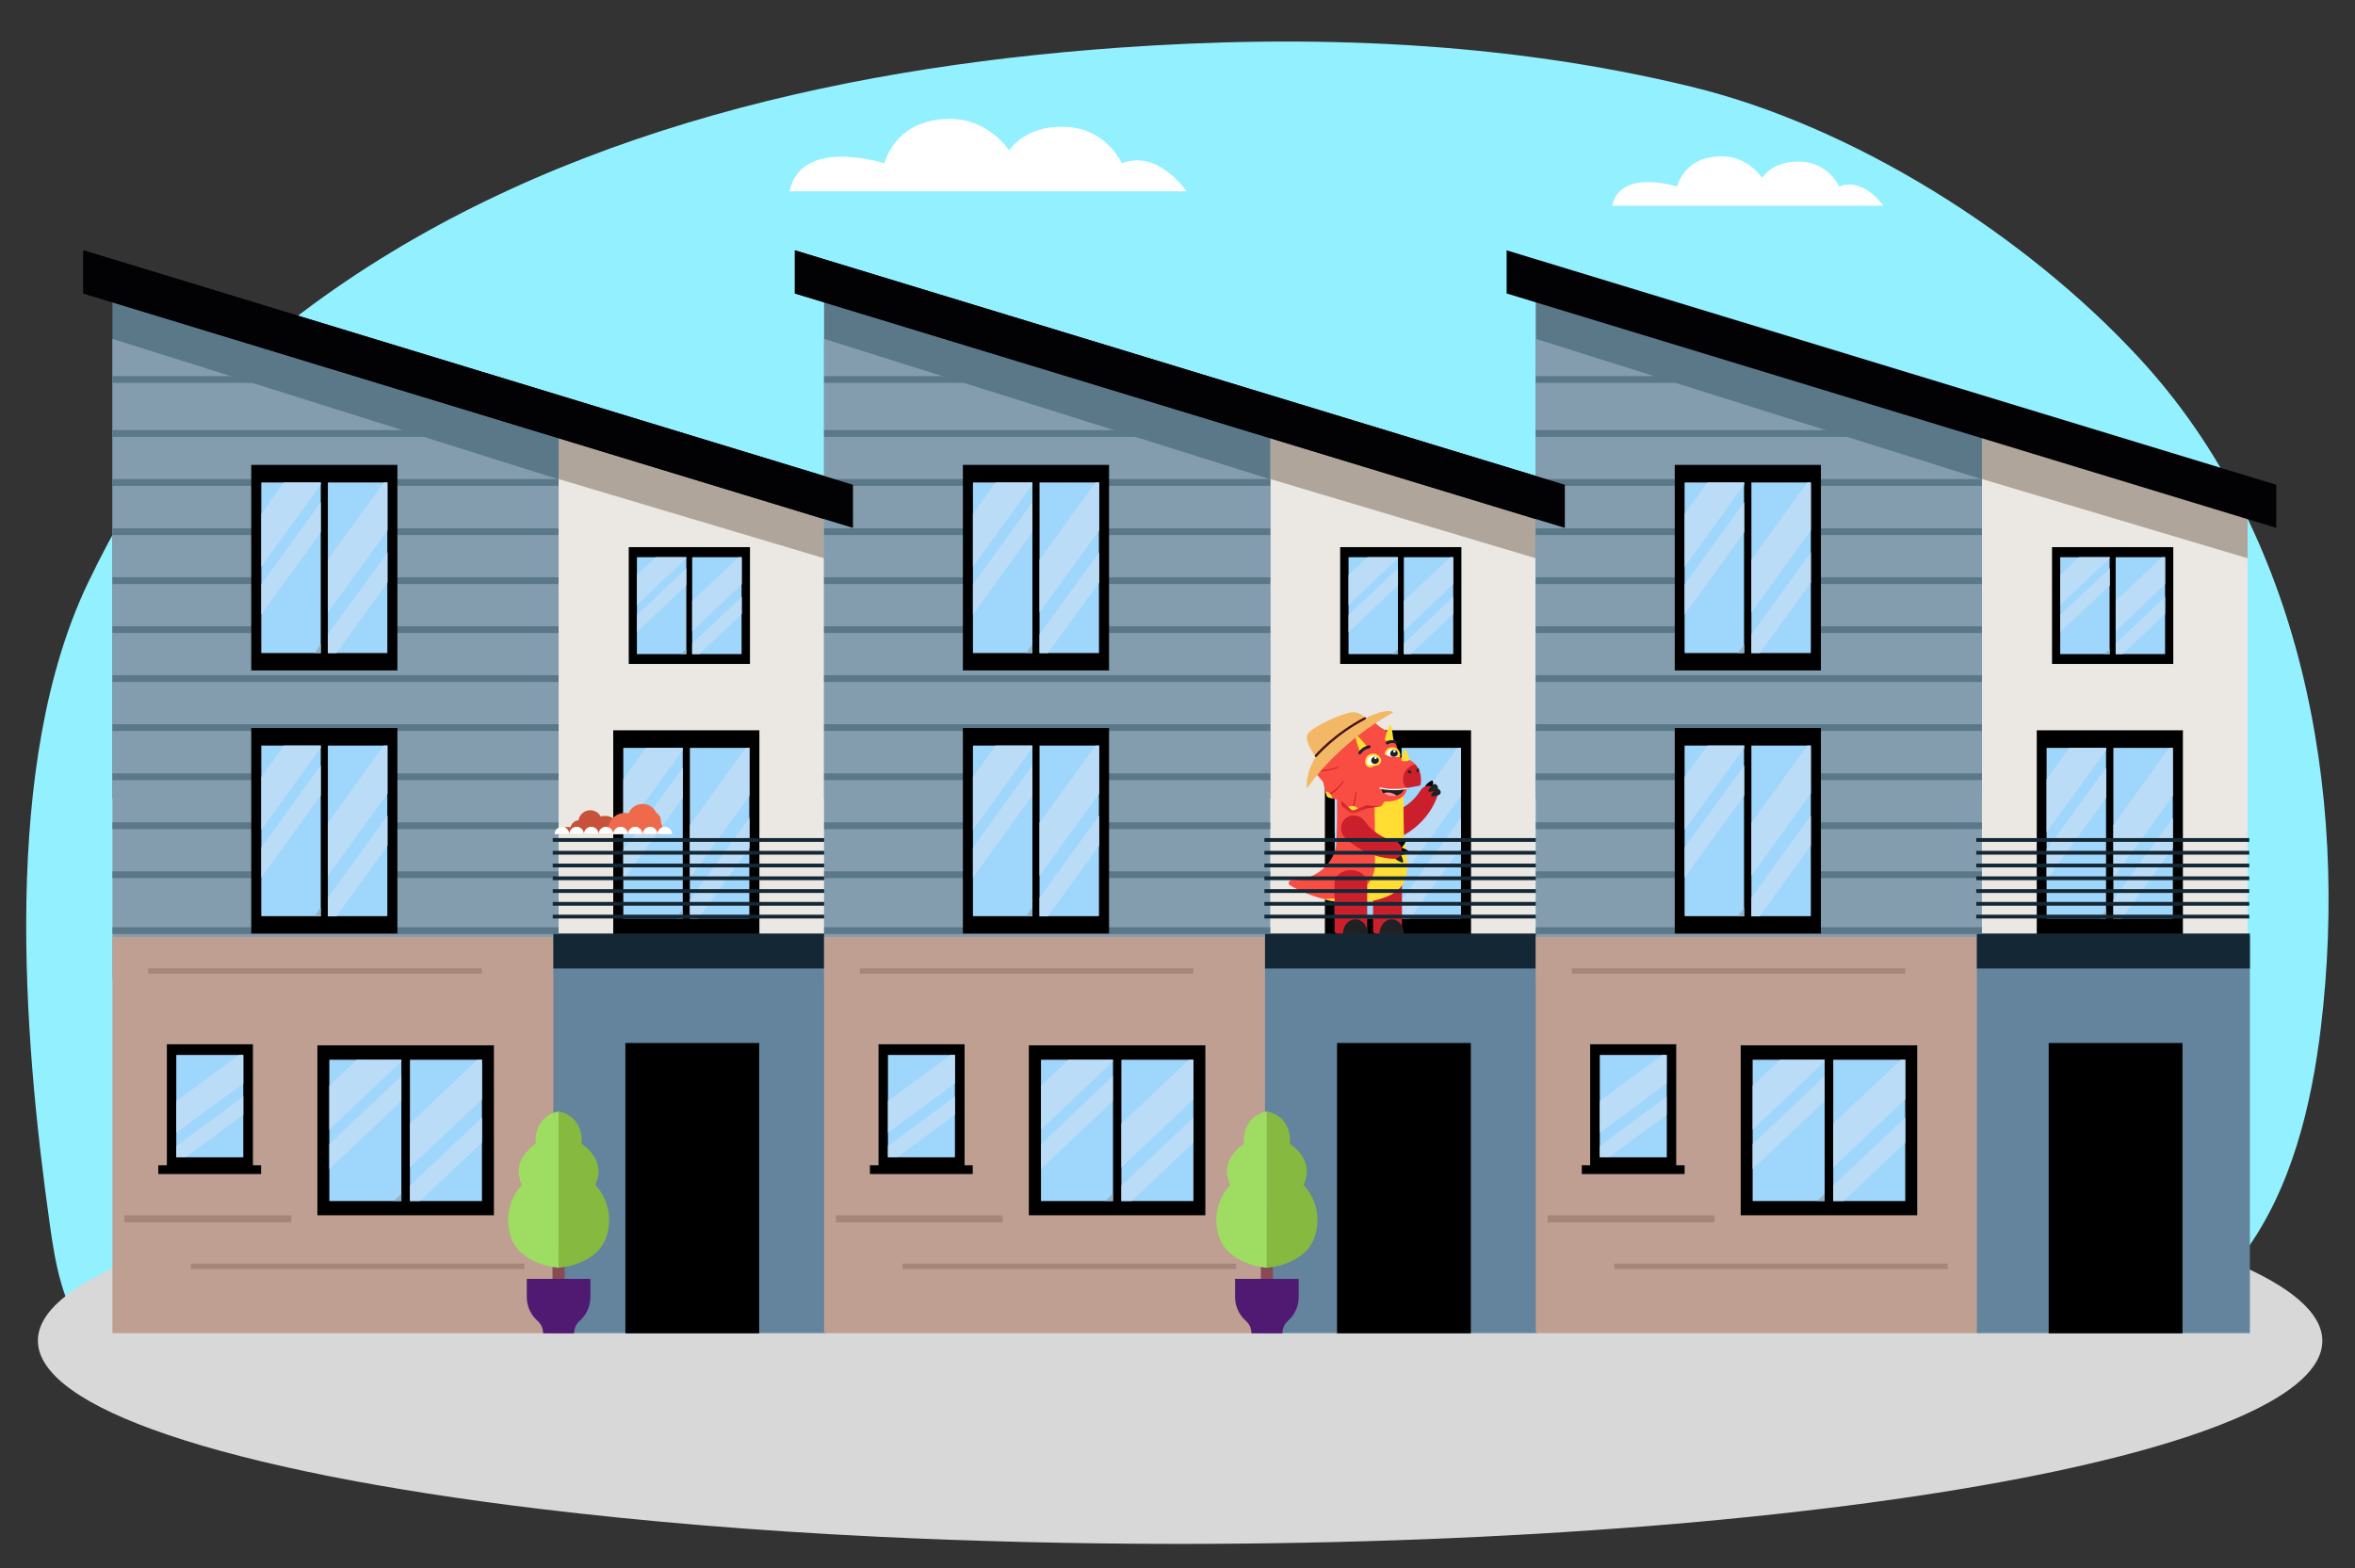 <?xml version="1.0" encoding="utf-8"?>
<!-- Generator: Adobe Illustrator 25.4.1, SVG Export Plug-In . SVG Version: 6.00 Build 0)  -->
<svg version="1.1" id="Layer_1" xmlns="http://www.w3.org/2000/svg" xmlns:xlink="http://www.w3.org/1999/xlink" x="0px" y="0px"
	 viewBox="0 0 1124.8 749.3" style="enable-background:new 0 0 1124.8 749.3;" xml:space="preserve">
<rect x="0" y="0" width="1124.8" height="749.3" fill="#333333" stroke="none"/>
<style type="text/css">
	.st0{fill:#92F0FF;}
	.st1{fill:#D8D8D8;}
	.st2{fill:#FFFFFF;}
	.st3{fill:#AFA59A;}
	.st4{fill:#EBE7E2;}
	.st5{fill:#5B7889;}
	.st6{fill:#839DAF;}
	.st7{fill:#BE9F91;}
	.st8{fill:#63849C;}
	.st9{fill:#9FD6FC;}
	.st10{fill:#BADCF7;}
	.st11{fill:#95B3C6;}
	.st12{fill:#132735;}
	.st13{fill:#FFF792;}
	.st14{fill:none;stroke:#5B7889;stroke-width:3.237;stroke-miterlimit:10;}
	.st15{fill:#A5877A;}
	.st16{fill:#020205;}
	.st17{fill-rule:evenodd;clip-rule:evenodd;}
	.st18{fill-rule:evenodd;clip-rule:evenodd;fill:#CC1F2C;}
	.st19{fill-rule:evenodd;clip-rule:evenodd;fill:#202124;}
	.st20{fill-rule:evenodd;clip-rule:evenodd;fill:#F94C43;}
	.st21{fill-rule:evenodd;clip-rule:evenodd;fill:#FFDD33;}
	.st22{fill-rule:evenodd;clip-rule:evenodd;fill:url(#SVGID_1_);}
	.st23{fill:#FFDD33;}
	.st24{fill:#202124;}
	.st25{fill:#CC1F2C;}
	.st26{fill-rule:evenodd;clip-rule:evenodd;fill:#FC9292;}
	.st27{fill:none;stroke:#CC1F2C;stroke-width:0.621;stroke-miterlimit:10;}
	.st28{fill:#BB0822;}
	.st29{fill-rule:evenodd;clip-rule:evenodd;fill:#FDD728;}
	.st30{fill:#F3B865;}
	.st31{fill:none;stroke:#481113;stroke-width:1.1;stroke-linecap:round;stroke-linejoin:round;stroke-miterlimit:10;}
	.st32{fill:#C6523C;}
	.st33{fill:#EF6A4B;}
	.st34{fill:#894A54;}
	.st35{fill:#9EDC62;}
	.st36{fill:#86B940;}
	.st37{fill:#501A72;}
</style>
<path class="st0" d="M141,693.5c79.2,25.7,166.5,27.9,250.8,28.4c85.4,0.5,170.8,0.1,256.2-3.6c74.2-3.2,148.3-8.8,222-18.3
	c42.4-5.5,72.9-17.4,108.9-38.9c33.4-20,68.4-29,93-62.5c22.6-30.8,32.1-70.3,36.6-107.7c13.6-113.3-9.4-236.4-87-320.1
	C967.4,112.3,885.3,60.2,807.7,41.4C718.4,19.7,625.4,16.3,534,22.8c-138.3,9.9-279.3,43.3-389.7,126.5
	C97.3,184.6,67.1,226.1,42,278.5C0.8,364.6,10.9,493.6,23.9,585.8c2.5,17.8,5.8,36.2,16.2,50.8c9,12.8,22.5,21.6,36.2,29.1
	C97.1,677.2,118.7,686.3,141,693.5z"/>
<path class="st1" d="M1109.2,640.6c0,25.4-54.7,48.4-144.2,65.7c-99.7,19.2-242.6,31.3-401.4,31.3c-49.8,0-97.9-1.2-143.7-3.4
	c-58.5-2.8-113-7.4-161.9-13.3c-74.7-9-136.1-21.2-178.1-35.5c-39.5-13.4-61.8-28.7-61.8-44.9c0-53.5,244.3-97,545.6-97
	C864.9,543.7,1109.2,587.1,1109.2,640.6z"/>
<path class="st2" d="M770,98.3h129.5c0,0-9.2-13.8-21.1-9.2c0,0-4.8-11.3-18.4-11.9c-13.5-0.5-18.4,7.8-18.4,7.8
	s-7.4-11.7-21.8-10.2C804,75.9,801,89.1,801,89.1S773.8,80.4,770,98.3z"/>
<path class="st2" d="M377.1,91.4h189.6c0,0-13.5-20.2-30.9-13.4c0,0-7.1-16.6-26.9-17.4C489.1,59.8,482,71.9,482,71.9
	S471.2,54.8,450,57C426.9,58.7,422.4,78,422.4,78S382.5,65.2,377.1,91.4z"/>
<g>
	<g>
		<polygon class="st3" points="393.6,237.5 393.6,269 173.8,199.7 180.5,175.3 		"/>
	</g>
	<polygon class="st4" points="393.6,266.7 393.6,582.7 180.5,582.7 180.5,203.1 	"/>
	<polygon class="st5" points="266.8,208.5 266.8,381.5 53.7,381.5 53.7,141.3 	"/>
	<polygon class="st6" points="266.8,229 266.8,467.9 53.7,467.9 53.7,161.9 	"/>
	<rect x="53.7" y="447.6" class="st7" width="213.1" height="189.3"/>
	<rect x="264.3" y="447.6" class="st8" width="130.4" height="189.3"/>
	<g>
		<rect x="300.3" y="261.4" width="57.9" height="55.8"/>
		<g>
			<rect x="304.2" y="266.2" class="st9" width="23.6" height="46.3"/>
			<rect x="330.6" y="266.2" class="st9" width="23.6" height="46.3"/>
			<g>
				<polygon class="st10" points="327.8,266.2 327.8,266.7 304.2,289.1 304.2,274.7 313.2,266.2 				"/>
			</g>
			<g>
				<polygon class="st10" points="354.3,266.2 354.3,279.1 330.6,301.5 330.6,287.1 352.8,266.2 				"/>
			</g>
			<g>
				<polygon class="st10" points="304.2,293.8 327.8,271.5 327.8,279.7 304.2,302 				"/>
			</g>
			<g>
				<polygon class="st11" points="325.3,312.5 327.8,310.1 327.8,312.5 				"/>
				<polygon class="st10" points="354.3,285.1 354.3,293.3 334,312.5 330.6,312.5 330.6,307.4 				"/>
			</g>
		</g>
	</g>
	<g>
		<rect x="151.6" y="499.4" width="84.3" height="81.2"/>
		<g>
			<rect x="157.3" y="506.3" class="st9" width="34.4" height="67.5"/>
			<rect x="195.8" y="506.3" class="st9" width="34.4" height="67.5"/>
			<g>
				<polygon class="st10" points="191.7,506.3 191.7,507.1 157.3,539.7 157.3,518.7 170.4,506.3 				"/>
			</g>
			<g>
				<polygon class="st10" points="230.2,506.3 230.2,525.2 195.8,557.7 195.8,536.8 228,506.3 				"/>
			</g>
			<g>
				<polygon class="st10" points="157.3,546.6 191.7,514.1 191.7,526 157.3,558.5 				"/>
			</g>
			<g>
				<polygon class="st11" points="188,573.8 191.7,570.3 191.7,573.8 				"/>
				<polygon class="st10" points="230.2,533.9 230.2,545.9 200.6,573.8 195.8,573.8 195.8,566.4 				"/>
			</g>
		</g>
	</g>
	<g>
		<rect x="292.9" y="348.9" width="69.8" height="98.2"/>
		<g>
			<rect x="297.7" y="357.3" class="st9" width="28.4" height="81.5"/>
			<rect x="329.5" y="357.3" class="st9" width="28.4" height="81.5"/>
			<g>
				<polygon class="st10" points="326.1,357.3 326.1,358.3 297.7,397.6 297.7,372.3 308.5,357.3 				"/>
			</g>
			<g>
				<polygon class="st10" points="358,357.3 358,380.2 329.5,419.4 329.5,394.2 356.2,357.3 				"/>
			</g>
			<g>
				<polygon class="st10" points="297.7,405.9 326.1,366.7 326.1,381.1 297.7,420.4 				"/>
			</g>
			<g>
				<polygon class="st11" points="323.1,438.8 326.1,434.6 326.1,438.8 				"/>
				<polygon class="st10" points="358,390.7 358,405.1 333.5,438.8 329.5,438.8 329.5,429.9 				"/>
			</g>
		</g>
	</g>
	<rect x="264.3" y="446" class="st12" width="130.4" height="16.7"/>
	<rect x="298.7" y="498.3" width="63.9" height="138.7"/>
	<g>
		<rect x="79.7" y="498.9" width="41.1" height="58.8"/>
		<rect x="75.6" y="556.7" width="49.1" height="4.2"/>
		<rect x="100.2" y="504" class="st8" width="0" height="48.9"/>
		<rect x="100.2" y="504" class="st13" width="0" height="16.1"/>
		<g>
			<rect x="84.2" y="504" class="st9" width="32" height="48.9"/>
			<g>
				<polygon class="st10" points="116.2,504 116.2,517.6 84.2,541.2 84.2,526 114.2,504 				"/>
			</g>
			<g>
				<polygon class="st10" points="116.2,523.9 116.2,532.6 88.8,552.8 84.2,552.8 84.2,547.5 				"/>
			</g>
		</g>
	</g>
	<line class="st14" x1="53.7" y1="181.3" x2="150.2" y2="181.3"/>
	<line class="st14" x1="53.7" y1="207.1" x2="266.8" y2="207.1"/>
	<line class="st14" x1="53.7" y1="230.5" x2="266.8" y2="230.5"/>
	<line class="st14" x1="53.7" y1="254" x2="266.8" y2="254"/>
	<line class="st14" x1="53.7" y1="277.4" x2="266.8" y2="277.4"/>
	<line class="st14" x1="53.7" y1="300.8" x2="266.8" y2="300.8"/>
	<line class="st14" x1="53.7" y1="324.2" x2="266.8" y2="324.2"/>
	<line class="st14" x1="53.7" y1="347.6" x2="266.8" y2="347.6"/>
	<line class="st14" x1="53.7" y1="371.1" x2="266.8" y2="371.1"/>
	<line class="st14" x1="53.7" y1="394.5" x2="266.8" y2="394.5"/>
	<line class="st14" x1="53.7" y1="417.9" x2="266.8" y2="417.9"/>
	<line class="st14" x1="53.7" y1="444.6" x2="266.8" y2="444.6"/>
	<g>
		<rect x="120" y="222.1" width="69.8" height="98.2"/>
		<g>
			<rect x="124.8" y="230.5" class="st9" width="28.4" height="81.5"/>
			<rect x="156.6" y="230.5" class="st9" width="28.4" height="81.5"/>
			<g>
				<polygon class="st10" points="153.2,230.5 153.2,231.5 124.8,270.8 124.8,245.5 135.6,230.5 				"/>
			</g>
			<g>
				<polygon class="st10" points="185.1,230.5 185.1,253.4 156.6,292.6 156.6,267.4 183.3,230.5 				"/>
			</g>
			<g>
				<polygon class="st10" points="124.8,279.2 153.2,239.9 153.2,254.3 124.8,293.6 				"/>
			</g>
			<g>
				<polygon class="st11" points="150.2,312 153.2,307.8 153.2,312 				"/>
				<polygon class="st10" points="185.1,263.9 185.1,278.3 160.7,312 156.6,312 156.6,303.1 				"/>
			</g>
		</g>
	</g>
	<g>
		<rect x="120" y="347.8" width="69.8" height="98.2"/>
		<g>
			<rect x="124.8" y="356.2" class="st9" width="28.4" height="81.5"/>
			<rect x="156.6" y="356.2" class="st9" width="28.4" height="81.5"/>
			<g>
				<polygon class="st10" points="153.2,356.2 153.2,357.2 124.8,396.5 124.8,371.2 135.6,356.2 				"/>
			</g>
			<g>
				<polygon class="st10" points="185.1,356.2 185.1,379.1 156.6,418.4 156.6,393.1 183.3,356.2 				"/>
			</g>
			<g>
				<polygon class="st10" points="124.8,404.9 153.2,365.6 153.2,380 124.8,419.3 				"/>
			</g>
			<g>
				<polygon class="st11" points="150.2,437.8 153.2,433.5 153.2,437.8 				"/>
				<polygon class="st10" points="185.1,389.6 185.1,404 160.7,437.8 156.6,437.8 156.6,428.9 				"/>
			</g>
		</g>
	</g>
	<rect x="70.8" y="462.6" class="st15" width="159.3" height="2.6"/>
	<rect x="91.2" y="603.7" class="st15" width="159.3" height="2.6"/>
	<rect x="59.4" y="580.6" class="st15" width="79.7" height="3.4"/>
	<polygon class="st16" points="407.4,231.6 407.4,252.2 39.8,140.2 39.8,119.6 	"/>
	<g>
		<rect x="264" y="400.4" class="st12" width="130.4" height="1.8"/>
		<rect x="264" y="406.5" class="st12" width="130.4" height="1.8"/>
		<rect x="264" y="412.6" class="st12" width="130.4" height="1.8"/>
		<rect x="264" y="418.7" class="st12" width="130.4" height="1.8"/>
		<rect x="264" y="424.8" class="st12" width="130.4" height="1.8"/>
		<rect x="264" y="430.9" class="st12" width="130.4" height="1.8"/>
		<rect x="264" y="437" class="st12" width="130.4" height="1.8"/>
	</g>
</g>
<g>
	<g>
		<polygon class="st3" points="733.5,237.5 733.5,269 513.7,199.7 520.4,175.3 		"/>
	</g>
	<polygon class="st4" points="733.5,266.7 733.5,582.7 520.4,582.7 520.4,203.1 	"/>
	<polygon class="st5" points="606.7,208.5 606.7,381.5 393.6,381.5 393.6,141.3 	"/>
	<polygon class="st6" points="606.7,229 606.7,467.9 393.6,467.9 393.6,161.9 	"/>
	<rect x="393.6" y="447.6" class="st7" width="213.1" height="189.3"/>
	<rect x="604.2" y="447.6" class="st8" width="130.4" height="189.3"/>
	<g>
		<rect x="640.1" y="261.4" width="57.9" height="55.8"/>
		<g>
			<rect x="644.1" y="266.2" class="st9" width="23.6" height="46.3"/>
			<rect x="670.5" y="266.2" class="st9" width="23.6" height="46.3"/>
			<g>
				<polygon class="st10" points="667.7,266.2 667.7,266.7 644.1,289.1 644.1,274.7 653.1,266.2 				"/>
			</g>
			<g>
				<polygon class="st10" points="694.1,266.2 694.1,279.1 670.5,301.5 670.5,287.1 692.7,266.2 				"/>
			</g>
			<g>
				<polygon class="st10" points="644.1,293.8 667.7,271.5 667.7,279.7 644.1,302 				"/>
			</g>
			<g>
				<polygon class="st11" points="665.2,312.5 667.7,310.1 667.7,312.5 				"/>
				<polygon class="st10" points="694.1,285.1 694.1,293.3 673.8,312.5 670.5,312.5 670.5,307.4 				"/>
			</g>
		</g>
	</g>
	<g>
		<rect x="491.4" y="499.4" width="84.3" height="81.2"/>
		<g>
			<rect x="497.2" y="506.3" class="st9" width="34.4" height="67.5"/>
			<rect x="535.6" y="506.3" class="st9" width="34.4" height="67.5"/>
			<g>
				<polygon class="st10" points="531.5,506.3 531.5,507.1 497.2,539.7 497.2,518.7 510.3,506.3 				"/>
			</g>
			<g>
				<polygon class="st10" points="570,506.3 570,525.2 535.6,557.7 535.6,536.8 567.9,506.3 				"/>
			</g>
			<g>
				<polygon class="st10" points="497.2,546.6 531.5,514.1 531.5,526 497.2,558.5 				"/>
			</g>
			<g>
				<polygon class="st11" points="527.9,573.8 531.5,570.3 531.5,573.8 				"/>
				<polygon class="st10" points="570,533.9 570,545.9 540.5,573.8 535.6,573.8 535.6,566.4 				"/>
			</g>
		</g>
	</g>
	<g>
		<rect x="632.8" y="348.9" width="69.8" height="98.2"/>
		<g>
			<rect x="637.5" y="357.3" class="st9" width="28.4" height="81.5"/>
			<rect x="669.4" y="357.3" class="st9" width="28.4" height="81.5"/>
			<g>
				<polygon class="st10" points="666,357.3 666,358.3 637.5,397.6 637.5,372.3 648.4,357.3 				"/>
			</g>
			<g>
				<polygon class="st10" points="697.8,357.3 697.8,380.2 669.4,419.4 669.4,394.2 696.1,357.3 				"/>
			</g>
			<g>
				<polygon class="st10" points="637.5,405.9 666,366.7 666,381.1 637.5,420.4 				"/>
			</g>
			<g>
				<polygon class="st11" points="663,438.8 666,434.6 666,438.8 				"/>
				<polygon class="st10" points="697.8,390.7 697.8,405.1 673.4,438.8 669.4,438.8 669.4,429.9 				"/>
			</g>
		</g>
	</g>
	<g>
		<g>
			<g>
				<g>
					<path class="st17" d="M683.7,376.9c-0.2,0.2-0.4,0.4-0.8,0.5c-0.6,0.1-1.1,0-1.6-0.3c-0.4-0.2-0.7-0.5-0.7-0.9
						c0-0.2,0.1-0.5,0.2-0.7c0.4-0.7,1-1.3,1.7-1.8c0.3-0.2,1.3-1,1.7-0.7c0.6,0.4,0.1,2,0,2.4C684.1,375.9,684.1,376.5,683.7,376.9
						z"/>
					<path class="st18" d="M660.7,395.2l0,0.1c0.8,4,5.4,6.1,9.1,4.1c7.7-4.1,13.6-10.7,16.5-18.4c1.9-4.8-5.1-7.8-7.8-3.4
						c-3.1,5-7.9,8.7-13.5,10.5C662,389.1,660.1,392.1,660.7,395.2L660.7,395.2z"/>
					<path class="st18" d="M657.4,446.2h12.2v-24.4c0-3.4-3.1-6.1-6.9-6.1l0,0c-3.8,0-6.9,2.7-6.9,6.1v23
						C655.8,445.5,656.5,446.2,657.4,446.2z"/>
					<path class="st19" d="M669.6,442.4c-1-1.9-2.9-3.2-4.9-3.2c-3.2,0-5.8,3.1-5.8,7h11.6C670.6,444.8,670.2,443.5,669.6,442.4z"/>
					<path class="st20" d="M669.7,385v31.2c0,0.5,0,1-0.1,1.5c-0.4,3.2-2,6.2-4.4,8.3c-2.5,2.2-5.6,3.3-8.8,4
						c-5.1,1-10.2,1.3-15.3,0.9c-2.4-0.2-5.1-0.4-7.4-1.1c-0.3-0.1-0.7-0.1-1-0.2h0c-5.1-1.2-10.7-3.3-16.5-6.6v0
						c-1.3-0.8-0.7-2.5,1-2.5h0c10.7,0,19.5-7.2,21-16.5c0.2-1.5,0.4-11.5,0.4-13v-8.6l0.3-0.8l-0.3-1.6v-4.8c0-0.3,0-0.7,0-1
						c0-0.7,0.2-1.3,0.3-2c0.1-0.3,0.1-0.6,0.3-1c0.6-1.7,1.5-3.2,2.7-4.5c0.5-0.6,1-1,1.6-1.5c2.7-2.2,6.1-3.3,9.5-3.3
						c4.8,0,8.3-0.4,12.8,0.9c0.3,0.1,0.6,0.2,1,0.3C673.9,365.8,669.8,379,669.7,385z"/>
					<path class="st21" d="M645.6,427.1c1.9-0.5,3.7-1.4,5.3-2.5h0c0,0,0,0,0,0c3.5-2.7,5.8-6.9,5.8-11.5v-16.2l-0.3-19.8
						c3.7,1.3,8.8,0.8,13.9,0.9c0,0,0,21.5,0.5,24.1c3.6,16.9,0.4,24.1-12.1,27.5c-0.1,0-0.2,0.1-0.4,0.1c-0.4,0.1-1.7,0.5-2.5,0.6
						c-5.6,1-11.2,1.3-16.8,0.6c-2.3-0.3-4.6-0.6-6.8-1.3C638.3,429.5,643.1,427.8,645.6,427.1z"/>
					<g>
						<path class="st17" d="M671.3,401.9c-0.4-0.7-4.1,0.4-4.1,0.4l1.9,3.1C669.1,405.3,671.6,402.6,671.3,401.9z"/>
						<path class="st17" d="M672.9,407c0-0.9-3.9-2.2-3.9-2.2l-0.2,3.8C668.8,408.6,672.9,407.9,672.9,407z"/>
						<path class="st19" d="M670.1,412c0.6-0.5-1.2-4-1.2-4l-2.6,2.2C666.2,410.3,669.5,412.5,670.1,412z"/>
						<path class="st18" d="M643.7,390.3c2.7-1.5,6.2-0.6,8.1,2c3.5,4.8,8.6,8.2,14.3,9.6c5.1,1.2,4.4,8.7-0.8,8.4
							c-8.3-0.5-16.5-4-22.8-10c-3.1-2.9-2.5-7.9,1.1-9.9L643.7,390.3L643.7,390.3z"/>
					</g>
					<path class="st18" d="M639.2,446.2h13.8v-24.4c0-3.4-3.5-6.1-7.8-6.1l0,0c-4.3,0-7.8,2.7-7.8,6.1v23
						C637.4,445.5,638.2,446.2,639.2,446.2z"/>
					<path class="st19" d="M652.3,442.4c-1-1.9-2.9-3.2-5-3.2c-3.2,0-5.9,3.1-5.9,7h11.8C653.3,444.8,652.9,443.5,652.3,442.4z"/>
					<g>
						<g>
							<path class="st20" d="M669.8,374.7c0,0.6-0.3,1.2-0.8,1.5l-5,2.9c-0.2,0.1-0.4,0.3-0.6,0.5l-3.1,4.9
								c-0.3,0.5-0.9,0.8-1.5,0.7l-5.8-0.6c-0.3,0-0.5,0-0.8,0.1l-5.4,2.2c-0.6,0.2-1.2,0.1-1.7-0.3l-4.6-4.1l-4.3-1.1l-1.6-0.6
								c-0.6-0.2-1-0.6-1.1-1.2l-0.6-1.6l-0.8-3.9c-0.1-0.3-0.2-0.5-0.3-0.7l-2.6-3.1l-1-1.5c-0.4-0.5-0.5-1-0.2-1.6l0.6-1.7
								l1.6-3.7c0.1-0.2,0.1-0.5,0.1-0.8l-0.3-4l0.1-1.8c0-0.6,0.1-1.2,0.7-1.5l1.5-0.9l3.4-2c0.2-0.1,0.4-0.3,0.6-0.5l2.1-3.4
								l1.2-1.3c0.3-0.5,0.8-0.9,1.4-0.8l1.7,0l4,0.4c0.3,0,0.5,0,0.8-0.1l3.7-1.5l1.7-0.6c0.6-0.2,1.1-0.1,1.6,0.3l1.4,1.2l2.9,2.6
								c0.3,0.2,0.5,0.4,0.9,0.6l0,0c4.5,2.3,7.3,6.7,8.1,11.7L669.8,374.7z"/>
							
								<linearGradient id="SVGID_1_" gradientUnits="userSpaceOnUse" x1="5606.286" y1="-1378.845" x2="5611.338" y2="-1397.803" gradientTransform="matrix(0.99 -0.138 0.138 0.99 -4713.976 2542.512)">
								<stop  offset="0.584" style="stop-color:#F94C43"/>
								<stop  offset="1" style="stop-color:#CC1F2C"/>
							</linearGradient>
							<path class="st22" d="M659.3,385.2c0,0.1-6.2-0.5-6.2-0.5c-0.3,0-0.5,0-0.8,0.1l-5.4,2.2c-0.6,0.2-1.2,0.1-1.7-0.3l-4.6-4.1
								l0.3,2.4l3.2,2.9c0.7,0.6,1.6,0.9,2.5,0.8c0.3,0,0.5-0.1,0.7-0.2l5.4-2.2h0h0C652.9,386.2,659.7,385.3,659.3,385.2z"/>
							<path class="st20" d="M657.7,379.1c-1.9-1.4-18.5,0-19,3l2,0.5l3.3,2.9l1.5,1.1c0.5,0.4,0.9,0.5,1.5,0.2l1.7-0.5l3.7-1.5
								c0.2-0.1,0.5-0.1,0.8-0.1l6.2,0.6C659.5,385.3,658.4,379.7,657.7,379.1z"/>
							<path class="st20" d="M670.5,380c-2,2.1-6.1,4.1-14.5,2.1l-0.9-9.6l15.6,1.1c0,0,1.4,2.6,1.3,3.1
								C671.8,378,671.3,379.1,670.5,380z"/>
							<g id="eye_front_00000060711870425872835120000006865379040190406298_">
								<g>
									<path class="st2" d="M663.9,362.9c0.1,0,0.3-0.1,0.4-0.1c0.3-0.1,0.7-0.2,1-0.3c0.3-0.1,0.7-0.1,1,0c0.1,0,0.3,0,0.4,0
										c0.1,0,0.2,0,0.3-0.1c0.9-0.2,1.5-1.1,1.4-2.1l0,0c-0.3-1.8-1.9-3.1-3.8-2.8l-0.1,0c-1.8,0.3-3,2-2.8,3.8l0,0
										c0.1,0.9,1,1.6,1.9,1.6C663.7,362.9,663.8,362.9,663.9,362.9z"/>
									<g>
										<path class="st23" d="M664.6,357.9c1.6-0.2,3,0.9,3.2,2.4l0,0c0.1,0.7-0.4,1.3-1,1.5c-0.1,0-0.1,0-0.2,0
											c-0.1,0-0.2,0-0.3,0c-0.4,0-0.8,0-1.2,0s-0.8,0.1-1.1,0.3c-0.1,0-0.2,0.1-0.3,0.1c-0.1,0-0.1,0-0.2,0
											c-0.7,0-1.3-0.5-1.4-1.2l0,0c-0.2-1.5,0.9-3,2.4-3.2C664.6,357.9,664.6,357.9,664.6,357.9 M664.5,357c0,0-0.1,0-0.1,0
											c-2,0.3-3.4,2.3-3.2,4.3l0,0v0v0c0.2,1.2,1.2,2,2.4,2c0.1,0,0.2,0,0.3,0c0.2,0,0.3-0.1,0.5-0.1c0.3-0.1,0.6-0.2,0.9-0.2
											c0.3,0,0.6-0.1,1,0c0.2,0,0.3,0,0.5,0c0.1,0,0.2,0,0.3-0.1c1.1-0.3,1.9-1.4,1.7-2.6v0v0l0,0
											C668.5,358.1,666.6,356.7,664.5,357L664.5,357L664.5,357z"/>
									</g>
								</g>
								<path class="st24" d="M664,360.3c0.1,0.9,1.1,1.4,2,1.3c0.9-0.1,1.8-0.9,1.6-1.8c-0.1-1-1.1-1.7-2.1-1.6
									C664.6,358.4,663.9,359.3,664,360.3z"/>
								<ellipse class="st2" cx="666" cy="358.9" rx="0.6" ry="0.6"/>
							</g>
							<path class="st19" d="M670.8,375.7c0.3,1.9-1.4,3.7-3.8,4.4c-0.4,0.1-0.8,0-1.2,0.1c-2,0.3-3.8-0.1-4.9-1.1
								c-0.6-0.5-0.9-1.1-1-1.9c-0.3-2.1,1.9-4.2,4.9-4.7C667.8,372.1,670.5,373.6,670.8,375.7z"/>
							<path class="st20" d="M677.6,374.9c-1,0.2-3.1,1.1-5.9,1.5l-0.2,0.2c-5.5,0.8-10.5,0.1-12.3-0.1l-2,1.4l2.6-18.4l2.4,1.3
								c1,0.5,2,0.8,3.1,0.8c2.5,0,7.3,0.3,9.9,2.8c0.3,0.3,0.6,0.6,0.8,0.9c3.3,3.8,2.4,8,2.2,9.4
								C678.1,374.9,677.9,374.8,677.6,374.9z"/>
							<path class="st18" d="M677.9,375.4l-6.3,1.1c-0.7-0.9-1.2-2.1-1.4-3.3c-0.5-3.8,2-7.3,5.8-8c3.3,3.8,2.8,8.1,2.5,9.5
								C678.5,375.1,678.2,375.3,677.9,375.4z"/>
							<path class="st21" d="M673.1,363c0,0.8-3.7,1-3.8,0.2c0,0,0.9-5.1,1.8-5.2C671.9,357.9,673.1,363,673.1,363z"/>
							<path class="st21" d="M665.5,353.4c0,0.8-4.1,0.9-4.1,0c0,0,1.6-7.1,2.5-7.1C664.8,346.3,665.5,353.4,665.5,353.4z"/>
							<path class="st21" d="M647.7,351.4c0.8-0.4,5.3,5.3,5.3,5.3c0.3,0.7-3.3,2.5-3.7,1.8C649.3,358.5,646.8,351.8,647.7,351.4z"
								/>
							<path class="st2" d="M659.3,376.2c2.1,0.5,4.2,0.7,6.3,0.7c2.1,0,4.3-0.1,6.3-0.5c0.1,0,0.3,0.1,0.3,0.2
								c0,0.1-0.1,0.3-0.2,0.3c-2.1,0.4-4.3,0.7-6.5,0.6c-2.2,0-4.3-0.2-6.5-0.7c-0.2,0-0.3-0.2-0.2-0.4
								C658.9,376.3,659.1,376.2,659.3,376.2C659.3,376.2,659.3,376.2,659.3,376.2z"/>
							<path class="st25" d="M628.3,367.8c0.9,0.2,1.8,0.2,2.7,0.1c0.9,0,1.8-0.1,2.7-0.2c0.9-0.1,1.8-0.3,2.7-0.5s1.8-0.5,2.6-0.9
								c0.1,0,0.3,0,0.3,0.1c0,0.1,0,0.3-0.1,0.3c-0.9,0.4-1.8,0.7-2.7,0.9c-0.9,0.2-1.8,0.4-2.8,0.6c-0.9,0.1-1.9,0.2-2.8,0.3
								c-1,0-1.9,0-2.8-0.1c-0.2,0-0.3-0.2-0.3-0.4C627.9,367.9,628.1,367.8,628.3,367.8C628.2,367.8,628.2,367.8,628.3,367.8
								L628.3,367.8z"/>
							<path class="st25" d="M633.9,380c0.7-0.5,1.4-1,2.1-1.5c0.7-0.5,1.4-1,2-1.5c0.6-0.5,1.3-1.1,1.8-1.8c0.6-0.6,1.1-1.3,1.6-2
								l0,0c0.1-0.1,0.2-0.1,0.3-0.1c0.1,0.1,0.1,0.2,0.1,0.3c-0.5,0.7-1,1.4-1.6,2.1c-0.6,0.7-1.2,1.3-1.8,1.9s-1.3,1.1-2,1.6
								c-0.7,0.5-1.4,1-2.1,1.5l0,0c-0.2,0.1-0.3,0.1-0.4-0.1C633.8,380.3,633.8,380.1,633.9,380L633.9,380z"/>
							<path class="st25" d="M645.8,386.6c0.4-1.3,0.7-2.7,1-4.1c0.3-1.4,0.5-2.7,0.6-4.1c0-0.1,0.1-0.2,0.2-0.2
								c0.1,0,0.2,0.1,0.2,0.2c-0.1,1.4-0.2,2.8-0.5,4.2c-0.3,1.4-0.6,2.8-0.9,4.1c0,0.2-0.2,0.3-0.4,0.2
								C645.8,386.9,645.7,386.8,645.8,386.6C645.7,386.6,645.7,386.6,645.8,386.6z"/>
							<path class="st25" d="M630.8,354.6c0.5,0.5,1,1,1.6,1.4s1.2,0.7,1.9,1c1.3,0.6,2.8,0.9,4.2,1.1l0,0c0.1,0,0.2,0.1,0.2,0.2
								s-0.1,0.2-0.2,0.2c-1.5-0.1-3-0.5-4.4-1.1c-0.7-0.3-1.4-0.6-2-1c-0.6-0.4-1.2-0.9-1.8-1.4c-0.1-0.1-0.1-0.3,0-0.4
								C630.5,354.5,630.7,354.5,630.8,354.6L630.8,354.6L630.8,354.6z"/>
							<path class="st25" d="M640.5,345.4c0.2,1,0.4,2,0.8,2.9c0.4,0.9,1,1.8,1.7,2.5c0.1,0.1,0.1,0.2,0,0.3c-0.1,0.1-0.2,0.1-0.3,0
								c-0.8-0.7-1.4-1.6-1.9-2.6c-0.4-0.9-0.8-2-0.9-3c0-0.2,0.1-0.3,0.2-0.4C640.4,345.1,640.5,345.2,640.5,345.4L640.5,345.4z"/>
							<path class="st25" d="M654,343.7c-0.4,0.7-0.8,1.5-1,2.3c-0.2,0.8-0.2,1.6,0,2.4c0,0.1-0.1,0.3-0.2,0.3
								c-0.1,0-0.2-0.1-0.3-0.2c-0.3-0.8-0.3-1.8-0.1-2.7c0.2-0.9,0.5-1.7,1-2.5c0.1-0.1,0.3-0.2,0.4-0.1
								C654.1,343.3,654.1,343.5,654,343.7C654,343.7,654,343.7,654,343.7L654,343.7z"/>
							<g id="eye_front_00000034793309251560848380000001819050448215996313_">
								<g>
									<path class="st2" d="M655,366.1c0.1,0,0.3-0.1,0.4-0.1c0.3-0.2,0.6-0.3,1-0.4c0.4-0.1,0.7-0.2,1-0.2c0.1,0,0.3,0,0.4-0.1
										c0.1,0,0.2-0.1,0.3-0.1c0.9-0.4,1.3-1.4,1-2.2l0,0c-0.5-1.8-2.4-2.8-4.2-2.2l-0.1,0c-1.7,0.6-2.7,2.4-2.1,4.2l0,0
										c0.3,0.9,1.2,1.4,2.1,1.3C654.8,366.1,654.9,366.1,655,366.1z"/>
									<g>
										<path class="st23" d="M655,361.1c1.5-0.5,3.1,0.4,3.6,1.9l0,0c0.2,0.7-0.2,1.4-0.8,1.7c-0.1,0-0.1,0-0.2,0.1
											c-0.1,0-0.2,0-0.3,0.1c-0.4,0-0.7,0.1-1.1,0.2c-0.4,0.1-0.7,0.3-1.1,0.4c-0.1,0.1-0.2,0.1-0.3,0.1c-0.1,0-0.1,0-0.2,0
											c-0.7,0.1-1.4-0.3-1.6-0.9l0,0C652.6,363.2,653.4,361.6,655,361.1C654.9,361.1,654.9,361.1,655,361.1 M654.7,360.2
											c0,0-0.1,0-0.1,0c-2,0.7-3,2.8-2.4,4.8l0,0v0v0c0.4,1.1,1.5,1.8,2.7,1.6c0.1,0,0.2-0.1,0.3-0.1c0.1-0.1,0.3-0.1,0.5-0.2
											c0.3-0.1,0.5-0.3,0.9-0.4c0.3-0.1,0.6-0.2,0.9-0.2c0.2,0,0.3,0,0.5-0.1c0.1,0,0.2-0.1,0.3-0.1c1.1-0.5,1.6-1.7,1.3-2.8v0
											v0l0,0C658.8,360.7,656.7,359.5,654.7,360.2L654.7,360.2L654.7,360.2z"/>
									</g>
								</g>
								<path class="st24" d="M655,363.9c0.1,0.4,0.4,0.7,0.9,0.9c0.5,0.2,1,0.2,1.5,0c0.5-0.2,0.9-0.5,1.1-1c0.2-0.6,0-1.3-0.4-1.7
									c-0.5-0.5-1.2-0.6-1.8-0.5C655.2,361.9,654.7,363.1,655,363.9z"/>
								<ellipse class="st2" cx="657" cy="362.1" rx="0.6" ry="0.6"/>
							</g>
							<g id="nostril_00000098179627575394798720000000067116228296050360_">
								
									<ellipse transform="matrix(0.32 -0.947 0.947 0.32 112.069 891.848)" class="st24" cx="677.4" cy="367.8" rx="1" ry="0.6"/>
								
									<ellipse transform="matrix(0.554 -0.832 0.832 0.554 -6.668 724.902)" class="st24" cx="673.6" cy="368.7" rx="0.6" ry="1"/>
							</g>
							<path class="st26" d="M667,380.1c-0.4,0.1-0.7,0.2-1.1,0.2c-2,0.3-3.9-0.3-5-1.3c0.7-0.4,1.9-0.5,3.2-0.3
								C665.4,379.1,666.5,379.6,667,380.1z"/>
							<path class="st21" d="M642.8,345.1c-0.3,0.7-0.9,1.3-1.8,1.7c-0.8,0.4-1.7,0.5-2.5,0.3l0.9-1.5l0,0c0.3-0.5,0.9-0.8,1.5-0.7
								c0,0,0,0,0,0L642.8,345.1z"/>
							<path class="st21" d="M655.9,344.8c-0.6,0.4-1.5,0.5-2.5,0.4c-0.9-0.2-1.7-0.6-2.2-1.2l1.7-0.7h0c0.6-0.2,1.2-0.1,1.7,0.3
								L655.9,344.8z"/>
							<path class="st21" d="M632,355.6c-0.4,0.8-1.1,1.5-1.8,1.7l-0.1-1.8c0-0.6,0.3-1.2,0.8-1.5l1.5-0.9
								C632.6,353.8,632.5,354.7,632,355.6z"/>
							<path class="st21" d="M636.4,381.5l-1.7-0.4l0,0h0l0,0c-0.6-0.2-1-0.6-1.1-1.2v0l0,0v0l-0.4-1.8c0.7,0.1,1.6,0.5,2.2,1.2
								C636,379.9,636.3,380.7,636.4,381.5z"/>
							<path class="st21" d="M648.6,386.3l-1.7,0.7l0,0h0l0,0c-0.5,0.2-1.2,0.1-1.6-0.3c0,0,0,0,0,0l0,0l0,0l-1.3-1.2
								c0.6-0.4,1.5-0.5,2.5-0.4C647.3,385.3,648.1,385.7,648.6,386.3z"/>
							<path class="st27" d="M653.8,343.2"/>
						</g>
						<path class="st19" d="M662.9,355.6c-0.3,0.2-0.7,0.1-0.9-0.3l0,0c0,0,0,0,0,0c-0.2-0.3-0.1-0.8,0.2-1c1.3-0.8,2.9-0.9,4.5-0.4
							c0.4,0.1,0.7,0.6,0.6,1l0,0c0,0,0,0.1,0,0.1c-0.1,0.3-0.5,0.4-0.7,0.3C665.4,354.7,664,354.9,662.9,355.6L662.9,355.6z"/>
						<path class="st19" d="M650.1,360c0.9-1.3,2.3-2.2,3.9-2.5c0.4-0.1,0.7-0.5,0.7-0.8l0,0c0-0.4-0.5-0.7-1-0.6
							c-1.9,0.4-3.6,1.5-4.7,3.1c-0.3,0.4-0.2,1,0.1,1.1l0,0C649.4,360.5,649.8,360.4,650.1,360z"/>
						<path class="st21" d="M629.6,367.8c0.1,0.9-0.1,1.8-0.5,2.4l-1.1-1.4l0,0c0,0,0,0,0,0c-0.4-0.5-0.5-1.1-0.2-1.7c0,0,0,0,0,0
							l0,0l0.7-1.6C629.1,366.1,629.5,366.9,629.6,367.8z"/>
					</g>
				</g>
			</g>
			<path class="st19" d="M685.9,376.9C686,376.9,686,376.9,685.9,376.9c1-0.5,2.1,0.5,2.2,1.5c0,1.3-1.1,1.6-2.2,1.8
				c-0.4,0.1-2,0.6-2.3,0.1c-0.4-0.6,0.8-1.9,1.2-2.3C685.1,377.5,685.5,377.1,685.9,376.9z"/>
			<path class="st19" d="M684.6,374.7C684.6,374.7,684.6,374.7,684.6,374.7c1-0.5,2.1,0.5,2.2,1.5c0,1.3-1.1,1.6-2.2,1.8
				c-0.4,0.1-2,0.6-2.3,0.1c-0.4-0.6,0.8-1.9,1.2-2.3C683.8,375.4,684.2,375,684.6,374.7z"/>
		</g>
		<g>
			<path class="st28" d="M628.4,355.7c0.5,0.4,1.1,0.7,1.7,1c0.6,0.3,1.3,0.5,1.9,0.6c1.3,0.3,2.7,0.4,4.1,0.3l0,0
				c0.1,0,0.2,0.1,0.2,0.2c0,0.1-0.1,0.2-0.2,0.3c-1.4,0.1-2.8,0.1-4.2-0.3c-0.7-0.1-1.4-0.4-2-0.6c-0.7-0.3-1.3-0.6-1.9-1
				c-0.1-0.1-0.2-0.3-0.1-0.4C628.2,355.6,628.3,355.6,628.4,355.7L628.4,355.7L628.4,355.7z"/>
			<path class="st28" d="M635.9,345.7c0.3,0.9,0.7,1.7,1.2,2.5s1.2,1.5,2,2c0.1,0.1,0.1,0.2,0.1,0.3l0,0c-0.1,0.1-0.2,0.1-0.3,0.1
				c-0.8-0.5-1.6-1.2-2.1-2.1c-0.6-0.8-1-1.7-1.4-2.6l0,0c0-0.1,0-0.3,0.2-0.4l0,0l0,0C635.7,345.4,635.8,345.5,635.9,345.7
				L635.9,345.7z"/>
			<path class="st28" d="M647.5,344.1c0,0.8,0.1,1.5,0.4,2.2c0,0.1,0,0.2-0.1,0.3c-0.1,0-0.2,0-0.3-0.1c-0.4-0.8-0.6-1.6-0.6-2.4
				c0-0.8,0.2-1.7,0.5-2.5c0.1-0.2,0.2-0.2,0.4-0.2c0,0,0,0,0.1,0c0.2,0.1,0.2,0.2,0.1,0.4l0,0C647.7,342.6,647.5,343.3,647.5,344.1
				z"/>
			<path class="st29" d="M638,345c-0.5,1.6-1.9,2.6-3.6,2.6l0.6-1.6l0,0c0.2-0.5,0.7-0.9,1.3-0.9l0,0L638,345z"/>
			<path class="st29" d="M650,342.5c-0.6,0.5-1.4,0.8-2.2,0.8c-0.8,0-1.6-0.2-2.2-0.7l1.4-0.9l0,0c0.5-0.3,1.1-0.3,1.6,0L650,342.5z
				"/>
			<path class="st29" d="M629.7,356.4c-0.2,0.8-0.7,1.4-1.4,1.9l-0.4-1.6c-0.1-0.5,0.1-1.2,0.5-1.5l1.3-1.1
				C630,354.8,630,355.7,629.7,356.4z"/>
			<path class="st30" d="M624.2,376.8c0,0,13.3-20.9,41.2-36.4c0,0-2.9-4.2-23.2,8.2C621.9,361.1,624.2,376.8,624.2,376.8z"/>
			<path class="st30" d="M629.2,362.7c0,0-6.8-8.7-4.6-12.1s16.1-9.7,20.9-10.3c4.9-0.6,8.4,4.6,8.4,4.6L629.2,362.7z"/>
			<path class="st31" d="M628.5,361.1c0,0,8.8-10.3,23.4-17.9"/>
		</g>
	</g>
	<rect x="604.2" y="446" class="st12" width="130.4" height="16.7"/>
	<rect x="638.6" y="498.3" width="63.9" height="138.7"/>
	<g>
		<rect x="419.6" y="498.9" width="41.1" height="58.8"/>
		<rect x="415.5" y="556.7" width="49.1" height="4.2"/>
		<rect x="440.1" y="504" class="st8" width="0" height="48.9"/>
		<rect x="440.1" y="504" class="st13" width="0" height="16.1"/>
		<g>
			<rect x="424.1" y="504" class="st9" width="32" height="48.9"/>
			<g>
				<polygon class="st10" points="456.1,504 456.1,517.6 424.1,541.2 424.1,526 454.1,504 				"/>
			</g>
			<g>
				<polygon class="st10" points="456.1,523.9 456.1,532.6 428.6,552.8 424.1,552.8 424.1,547.5 				"/>
			</g>
		</g>
	</g>
	<line class="st14" x1="393.6" y1="181.3" x2="490.1" y2="181.3"/>
	<line class="st14" x1="393.6" y1="207.1" x2="606.7" y2="207.1"/>
	<line class="st14" x1="393.6" y1="230.5" x2="606.7" y2="230.5"/>
	<line class="st14" x1="393.6" y1="254" x2="606.7" y2="254"/>
	<line class="st14" x1="393.6" y1="277.4" x2="606.7" y2="277.4"/>
	<line class="st14" x1="393.6" y1="300.8" x2="606.7" y2="300.8"/>
	<line class="st14" x1="393.6" y1="324.2" x2="606.7" y2="324.2"/>
	<line class="st14" x1="393.6" y1="347.6" x2="606.7" y2="347.6"/>
	<line class="st14" x1="393.6" y1="371.1" x2="606.7" y2="371.1"/>
	<line class="st14" x1="393.6" y1="394.5" x2="606.7" y2="394.5"/>
	<line class="st14" x1="393.6" y1="417.9" x2="606.7" y2="417.9"/>
	<line class="st14" x1="393.6" y1="444.6" x2="606.7" y2="444.6"/>
	<g>
		<rect x="459.9" y="222.1" width="69.8" height="98.2"/>
		<g>
			<rect x="464.7" y="230.5" class="st9" width="28.4" height="81.5"/>
			<rect x="496.5" y="230.5" class="st9" width="28.4" height="81.5"/>
			<g>
				<polygon class="st10" points="493.1,230.5 493.1,231.5 464.7,270.8 464.7,245.5 475.5,230.5 				"/>
			</g>
			<g>
				<polygon class="st10" points="525,230.5 525,253.4 496.5,292.6 496.5,267.4 523.2,230.5 				"/>
			</g>
			<g>
				<polygon class="st10" points="464.7,279.2 493.1,239.9 493.1,254.3 464.7,293.6 				"/>
			</g>
			<g>
				<polygon class="st11" points="490.1,312 493.1,307.8 493.1,312 				"/>
				<polygon class="st10" points="525,263.9 525,278.3 500.5,312 496.5,312 496.5,303.1 				"/>
			</g>
		</g>
	</g>
	<g>
		<rect x="459.9" y="347.8" width="69.8" height="98.2"/>
		<g>
			<rect x="464.7" y="356.2" class="st9" width="28.4" height="81.5"/>
			<rect x="496.5" y="356.2" class="st9" width="28.4" height="81.5"/>
			<g>
				<polygon class="st10" points="493.1,356.2 493.1,357.2 464.7,396.5 464.7,371.2 475.5,356.2 				"/>
			</g>
			<g>
				<polygon class="st10" points="525,356.2 525,379.1 496.5,418.4 496.5,393.1 523.2,356.2 				"/>
			</g>
			<g>
				<polygon class="st10" points="464.7,404.9 493.1,365.6 493.1,380 464.7,419.3 				"/>
			</g>
			<g>
				<polygon class="st11" points="490.1,437.8 493.1,433.5 493.1,437.8 				"/>
				<polygon class="st10" points="525,389.6 525,404 500.5,437.8 496.5,437.8 496.5,428.9 				"/>
			</g>
		</g>
	</g>
	<rect x="410.7" y="462.6" class="st15" width="159.3" height="2.6"/>
	<rect x="431.1" y="603.7" class="st15" width="159.3" height="2.6"/>
	<rect x="399.2" y="580.6" class="st15" width="79.7" height="3.4"/>
	<polygon class="st16" points="747.3,231.6 747.3,252.2 379.6,140.2 379.6,119.6 	"/>
	<g>
		<rect x="603.9" y="400.4" class="st12" width="130.4" height="1.8"/>
		<rect x="603.9" y="406.5" class="st12" width="130.4" height="1.8"/>
		<rect x="603.9" y="412.6" class="st12" width="130.4" height="1.8"/>
		<rect x="603.9" y="418.7" class="st12" width="130.4" height="1.8"/>
		<rect x="603.9" y="424.8" class="st12" width="130.4" height="1.8"/>
		<rect x="603.9" y="430.9" class="st12" width="130.4" height="1.8"/>
		<rect x="603.9" y="437" class="st12" width="130.4" height="1.8"/>
	</g>
</g>
<polygon class="st16" points="407.4,231.6 407.4,252.2 39.8,140.2 39.8,119.6 "/>
<g>
	<g>
		<polygon class="st3" points="1073.5,237.5 1073.5,269 853.6,199.7 860.3,175.3 		"/>
	</g>
	<polygon class="st4" points="1073.5,266.7 1073.5,582.7 860.3,582.7 860.3,203.1 	"/>
	<polygon class="st5" points="946.6,208.5 946.6,381.5 733.5,381.5 733.5,141.3 	"/>
	<polygon class="st6" points="946.6,229 946.6,467.9 733.5,467.9 733.5,161.9 	"/>
	<rect x="733.5" y="447.6" class="st7" width="213.1" height="189.3"/>
	<rect x="944.2" y="447.6" class="st8" width="130.4" height="189.3"/>
	<g>
		<rect x="980.1" y="261.4" width="57.9" height="55.8"/>
		<g>
			<rect x="984" y="266.2" class="st9" width="23.6" height="46.3"/>
			<rect x="1010.5" y="266.2" class="st9" width="23.6" height="46.3"/>
			<g>
				<polygon class="st10" points="1007.7,266.2 1007.7,266.7 984,289.1 984,274.7 993,266.2 				"/>
			</g>
			<g>
				<polygon class="st10" points="1034.1,266.2 1034.1,279.1 1010.5,301.5 1010.5,287.1 1032.6,266.2 				"/>
			</g>
			<g>
				<polygon class="st10" points="984,293.8 1007.7,271.5 1007.7,279.7 984,302 				"/>
			</g>
			<g>
				<polygon class="st11" points="1005.1,312.5 1007.7,310.1 1007.7,312.5 				"/>
				<polygon class="st10" points="1034.1,285.1 1034.1,293.3 1013.8,312.5 1010.5,312.5 1010.5,307.4 				"/>
			</g>
		</g>
	</g>
	<g>
		<rect x="831.4" y="499.4" width="84.3" height="81.2"/>
		<g>
			<rect x="837.1" y="506.3" class="st9" width="34.4" height="67.5"/>
			<rect x="875.6" y="506.3" class="st9" width="34.4" height="67.5"/>
			<g>
				<polygon class="st10" points="871.5,506.3 871.5,507.1 837.1,539.7 837.1,518.7 850.2,506.3 				"/>
			</g>
			<g>
				<polygon class="st10" points="910,506.3 910,525.2 875.6,557.7 875.6,536.8 907.9,506.3 				"/>
			</g>
			<g>
				<polygon class="st10" points="837.1,546.6 871.5,514.1 871.5,526 837.1,558.5 				"/>
			</g>
			<g>
				<polygon class="st11" points="867.8,573.8 871.5,570.3 871.5,573.8 				"/>
				<polygon class="st10" points="910,533.9 910,545.9 880.5,573.8 875.6,573.8 875.6,566.4 				"/>
			</g>
		</g>
	</g>
	<g>
		<rect x="972.8" y="348.9" width="69.8" height="98.2"/>
		<g>
			<rect x="977.5" y="357.3" class="st9" width="28.4" height="81.5"/>
			<rect x="1009.4" y="357.3" class="st9" width="28.4" height="81.5"/>
			<g>
				<polygon class="st10" points="1006,357.3 1006,358.3 977.5,397.6 977.5,372.3 988.3,357.3 				"/>
			</g>
			<g>
				<polygon class="st10" points="1037.8,357.3 1037.8,380.2 1009.4,419.4 1009.4,394.2 1036,357.3 				"/>
			</g>
			<g>
				<polygon class="st10" points="977.5,405.9 1006,366.7 1006,381.1 977.5,420.4 				"/>
			</g>
			<g>
				<polygon class="st11" points="1002.9,438.8 1006,434.6 1006,438.8 				"/>
				<polygon class="st10" points="1037.8,390.7 1037.8,405.1 1013.4,438.8 1009.4,438.8 1009.4,429.9 				"/>
			</g>
		</g>
	</g>
	<rect x="944.2" y="446" class="st12" width="130.4" height="16.7"/>
	<rect x="978.5" y="498.3" width="63.9" height="138.7"/>
	<g>
		<rect x="759.5" y="498.9" width="41.1" height="58.8"/>
		<rect x="755.5" y="556.7" width="49.1" height="4.2"/>
		<rect x="780" y="504" class="st8" width="0" height="48.9"/>
		<rect x="780" y="504" class="st13" width="0" height="16.1"/>
		<g>
			<rect x="764.1" y="504" class="st9" width="32" height="48.9"/>
			<g>
				<polygon class="st10" points="796,504 796,517.6 764.1,541.2 764.1,526 794,504 				"/>
			</g>
			<g>
				<polygon class="st10" points="796,523.9 796,532.6 768.6,552.8 764.1,552.8 764.1,547.5 				"/>
			</g>
		</g>
	</g>
	<line class="st14" x1="733.5" y1="181.3" x2="830" y2="181.3"/>
	<line class="st14" x1="733.5" y1="207.1" x2="946.6" y2="207.1"/>
	<line class="st14" x1="733.5" y1="230.5" x2="946.6" y2="230.5"/>
	<line class="st14" x1="733.5" y1="254" x2="946.6" y2="254"/>
	<line class="st14" x1="733.5" y1="277.4" x2="946.6" y2="277.4"/>
	<line class="st14" x1="733.5" y1="300.8" x2="946.6" y2="300.8"/>
	<line class="st14" x1="733.5" y1="324.2" x2="946.6" y2="324.2"/>
	<line class="st14" x1="733.5" y1="347.6" x2="946.6" y2="347.6"/>
	<line class="st14" x1="733.5" y1="371.1" x2="946.6" y2="371.1"/>
	<line class="st14" x1="733.5" y1="394.5" x2="946.6" y2="394.5"/>
	<line class="st14" x1="733.5" y1="417.9" x2="946.6" y2="417.9"/>
	<line class="st14" x1="733.5" y1="444.6" x2="946.6" y2="444.6"/>
	<g>
		<rect x="799.9" y="222.1" width="69.8" height="98.2"/>
		<g>
			<rect x="804.6" y="230.5" class="st9" width="28.4" height="81.5"/>
			<rect x="836.5" y="230.5" class="st9" width="28.4" height="81.5"/>
			<g>
				<polygon class="st10" points="833.1,230.5 833.1,231.5 804.6,270.8 804.6,245.5 815.5,230.5 				"/>
			</g>
			<g>
				<polygon class="st10" points="864.9,230.5 864.9,253.4 836.5,292.6 836.5,267.4 863.2,230.5 				"/>
			</g>
			<g>
				<polygon class="st10" points="804.6,279.2 833.1,239.9 833.1,254.3 804.6,293.6 				"/>
			</g>
			<g>
				<polygon class="st11" points="830,312 833.1,307.8 833.1,312 				"/>
				<polygon class="st10" points="864.9,263.9 864.9,278.3 840.5,312 836.5,312 836.5,303.1 				"/>
			</g>
		</g>
	</g>
	<g>
		<rect x="799.9" y="347.8" width="69.8" height="98.2"/>
		<g>
			<rect x="804.6" y="356.2" class="st9" width="28.4" height="81.5"/>
			<rect x="836.5" y="356.2" class="st9" width="28.4" height="81.5"/>
			<g>
				<polygon class="st10" points="833.1,356.2 833.1,357.2 804.6,396.5 804.6,371.2 815.5,356.2 				"/>
			</g>
			<g>
				<polygon class="st10" points="864.9,356.2 864.9,379.1 836.5,418.4 836.5,393.1 863.2,356.2 				"/>
			</g>
			<g>
				<polygon class="st10" points="804.6,404.9 833.1,365.6 833.1,380 804.6,419.3 				"/>
			</g>
			<g>
				<polygon class="st11" points="830,437.8 833.1,433.5 833.1,437.8 				"/>
				<polygon class="st10" points="864.9,389.6 864.9,404 840.5,437.8 836.5,437.8 836.5,428.9 				"/>
			</g>
		</g>
	</g>
	<rect x="750.7" y="462.6" class="st15" width="159.3" height="2.6"/>
	<rect x="771" y="603.7" class="st15" width="159.3" height="2.6"/>
	<rect x="739.2" y="580.6" class="st15" width="79.7" height="3.4"/>
	<polygon class="st16" points="1087.2,231.6 1087.2,252.2 719.6,140.2 719.6,119.6 	"/>
	<g>
		<rect x="943.9" y="400.4" class="st12" width="130.4" height="1.8"/>
		<rect x="943.9" y="406.5" class="st12" width="130.4" height="1.8"/>
		<rect x="943.9" y="412.6" class="st12" width="130.4" height="1.8"/>
		<rect x="943.9" y="418.7" class="st12" width="130.4" height="1.8"/>
		<rect x="943.9" y="424.8" class="st12" width="130.4" height="1.8"/>
		<rect x="943.9" y="430.9" class="st12" width="130.4" height="1.8"/>
		<rect x="943.9" y="437" class="st12" width="130.4" height="1.8"/>
	</g>
</g>
<polygon class="st16" points="747.4,231.6 747.4,252.2 379.7,140.2 379.7,119.6 "/>
<g>
	<path class="st32" d="M270.8,395.1c0.6-0.1,1.2,0,1.7,0.1c0.4-1.7,1.8-3.1,3.7-3.3c0,0,0.1,0,0.1,0c0.4-2.7,2.8-4.8,5.6-4.8
		c2.2,0,4.1,1.2,5,3c0,0,0,0,0,0c0.7-0.2,1.4-0.3,2.1-0.3c3.9,0,7.1,3.2,7.1,7.1c0,0.5-0.1,1-0.2,1.5h-12.6h-1.3H282c0,0,0,0,0,0
		c0,0,0,0,0,0h-2h-3.7h-0.8h-2.2h-6.9C267,396.7,268.7,395.3,270.8,395.1z"/>
	<path class="st33" d="M316.1,394c-0.1-0.4-0.3-0.7-0.5-1.1c0-0.2,0.1-0.5,0.1-0.7c0-0.5-0.1-1.1-0.3-1.6c-0.4-1-1.1-1.8-1.9-2.3
		c-1.2-2.5-3.7-4.2-6.6-4.2c-3,0-5.6,1.8-6.7,4.4c0,0,0,0.1-0.1,0.1c-0.8-0.2-1.6-0.3-2.5-0.2c-0.2,0-0.3,0-0.5,0.1
		c-3.8,0.6-6.6,3.9-6.5,7.8c0,0.1,0,0.1,0,0.2c-0.3-0.1-0.6-0.2-0.9-0.2c0,0-0.1,0-0.1,0c-1.2,0-2.2,1-2.2,2.2h12.5h6.7h9.9
		c0.1-0.5,0.2-1.1,0.2-1.7C316.6,395.8,316.4,394.9,316.1,394z"/>
	<g>
		<path class="st2" d="M264.9,398.5c0-1.9,1.6-3.5,3.5-3.5c1.9,0,3.5,1.6,3.5,3.5"/>
	</g>
	<g>
		<path class="st2" d="M271.9,398.5c0-1.9,1.6-3.5,3.5-3.5c1.9,0,3.5,1.6,3.5,3.5"/>
	</g>
	<g>
		<path class="st2" d="M278.9,398.5c0-1.9,1.6-3.5,3.5-3.5c1.9,0,3.5,1.6,3.5,3.5"/>
	</g>
	<g>
		<path class="st2" d="M285.9,398.5c0-1.9,1.6-3.5,3.5-3.5c1.9,0,3.5,1.6,3.5,3.5"/>
	</g>
	<g>
		<path class="st2" d="M292.9,398.5c0-1.9,1.6-3.5,3.5-3.5s3.5,1.6,3.5,3.5"/>
	</g>
	<g>
		<path class="st2" d="M299.9,398.5c0-1.9,1.6-3.5,3.5-3.5s3.5,1.6,3.5,3.5"/>
	</g>
	<g>
		<path class="st2" d="M307,398.5c0-1.9,1.6-3.5,3.5-3.5c1.9,0,3.5,1.6,3.5,3.5"/>
	</g>
	<g>
		<path class="st2" d="M314,398.5c0-1.9,1.6-3.5,3.5-3.5c1.9,0,3.5,1.6,3.5,3.5"/>
	</g>
</g>
<g>
	<g>
		<rect x="602.2" y="577" class="st34" width="5.8" height="47.7"/>
		<g>
			<path class="st35" d="M605.1,596.9V531c0,0-11.8,1.5-11,15.5c0,0-12.3,7.4-6.5,19.6c0,0-10,9.5-5.5,24.3
				c4.3,14.1,23,15.3,23,15.3V596.9z"/>
			<path class="st36" d="M605.1,596.9V531c0,0,11.8,1.5,11,15.5c0,0,12.3,7.4,6.5,19.6c0,0,10,9.5,5.5,24.3
				c-4.3,14.1-23,15.3-23,15.3V596.9z"/>
		</g>
	</g>
	<path class="st37" d="M589.9,611v8.6c0,4.6,2,8.7,5.2,11.5c1.7,1.5,2.6,3.6,2.6,5.9l0,0h14.8l0,0c0-2.2,0.9-4.4,2.6-5.9
		c3.2-2.8,5.2-6.9,5.2-11.5V611H589.9z"/>
</g>
<g>
	<g>
		<rect x="263.9" y="577" class="st34" width="5.8" height="47.7"/>
		<g>
			<path class="st35" d="M266.8,596.9V531c0,0-11.8,1.5-11,15.5c0,0-12.3,7.4-6.5,19.6c0,0-10,9.5-5.5,24.3
				c4.3,14.1,23,15.3,23,15.3V596.9z"/>
			<path class="st36" d="M266.8,596.9V531c0,0,11.8,1.5,11,15.5c0,0,12.3,7.4,6.5,19.6c0,0,10,9.5,5.5,24.3
				c-4.3,14.1-23,15.3-23,15.3V596.9z"/>
		</g>
	</g>
	<path class="st37" d="M251.6,611v8.6c0,4.6,2,8.7,5.2,11.5c1.7,1.5,2.6,3.6,2.6,5.9l0,0h14.8l0,0c0-2.2,0.9-4.4,2.6-5.9
		c3.2-2.8,5.2-6.9,5.2-11.5V611H251.6z"/>
</g>
</svg>
